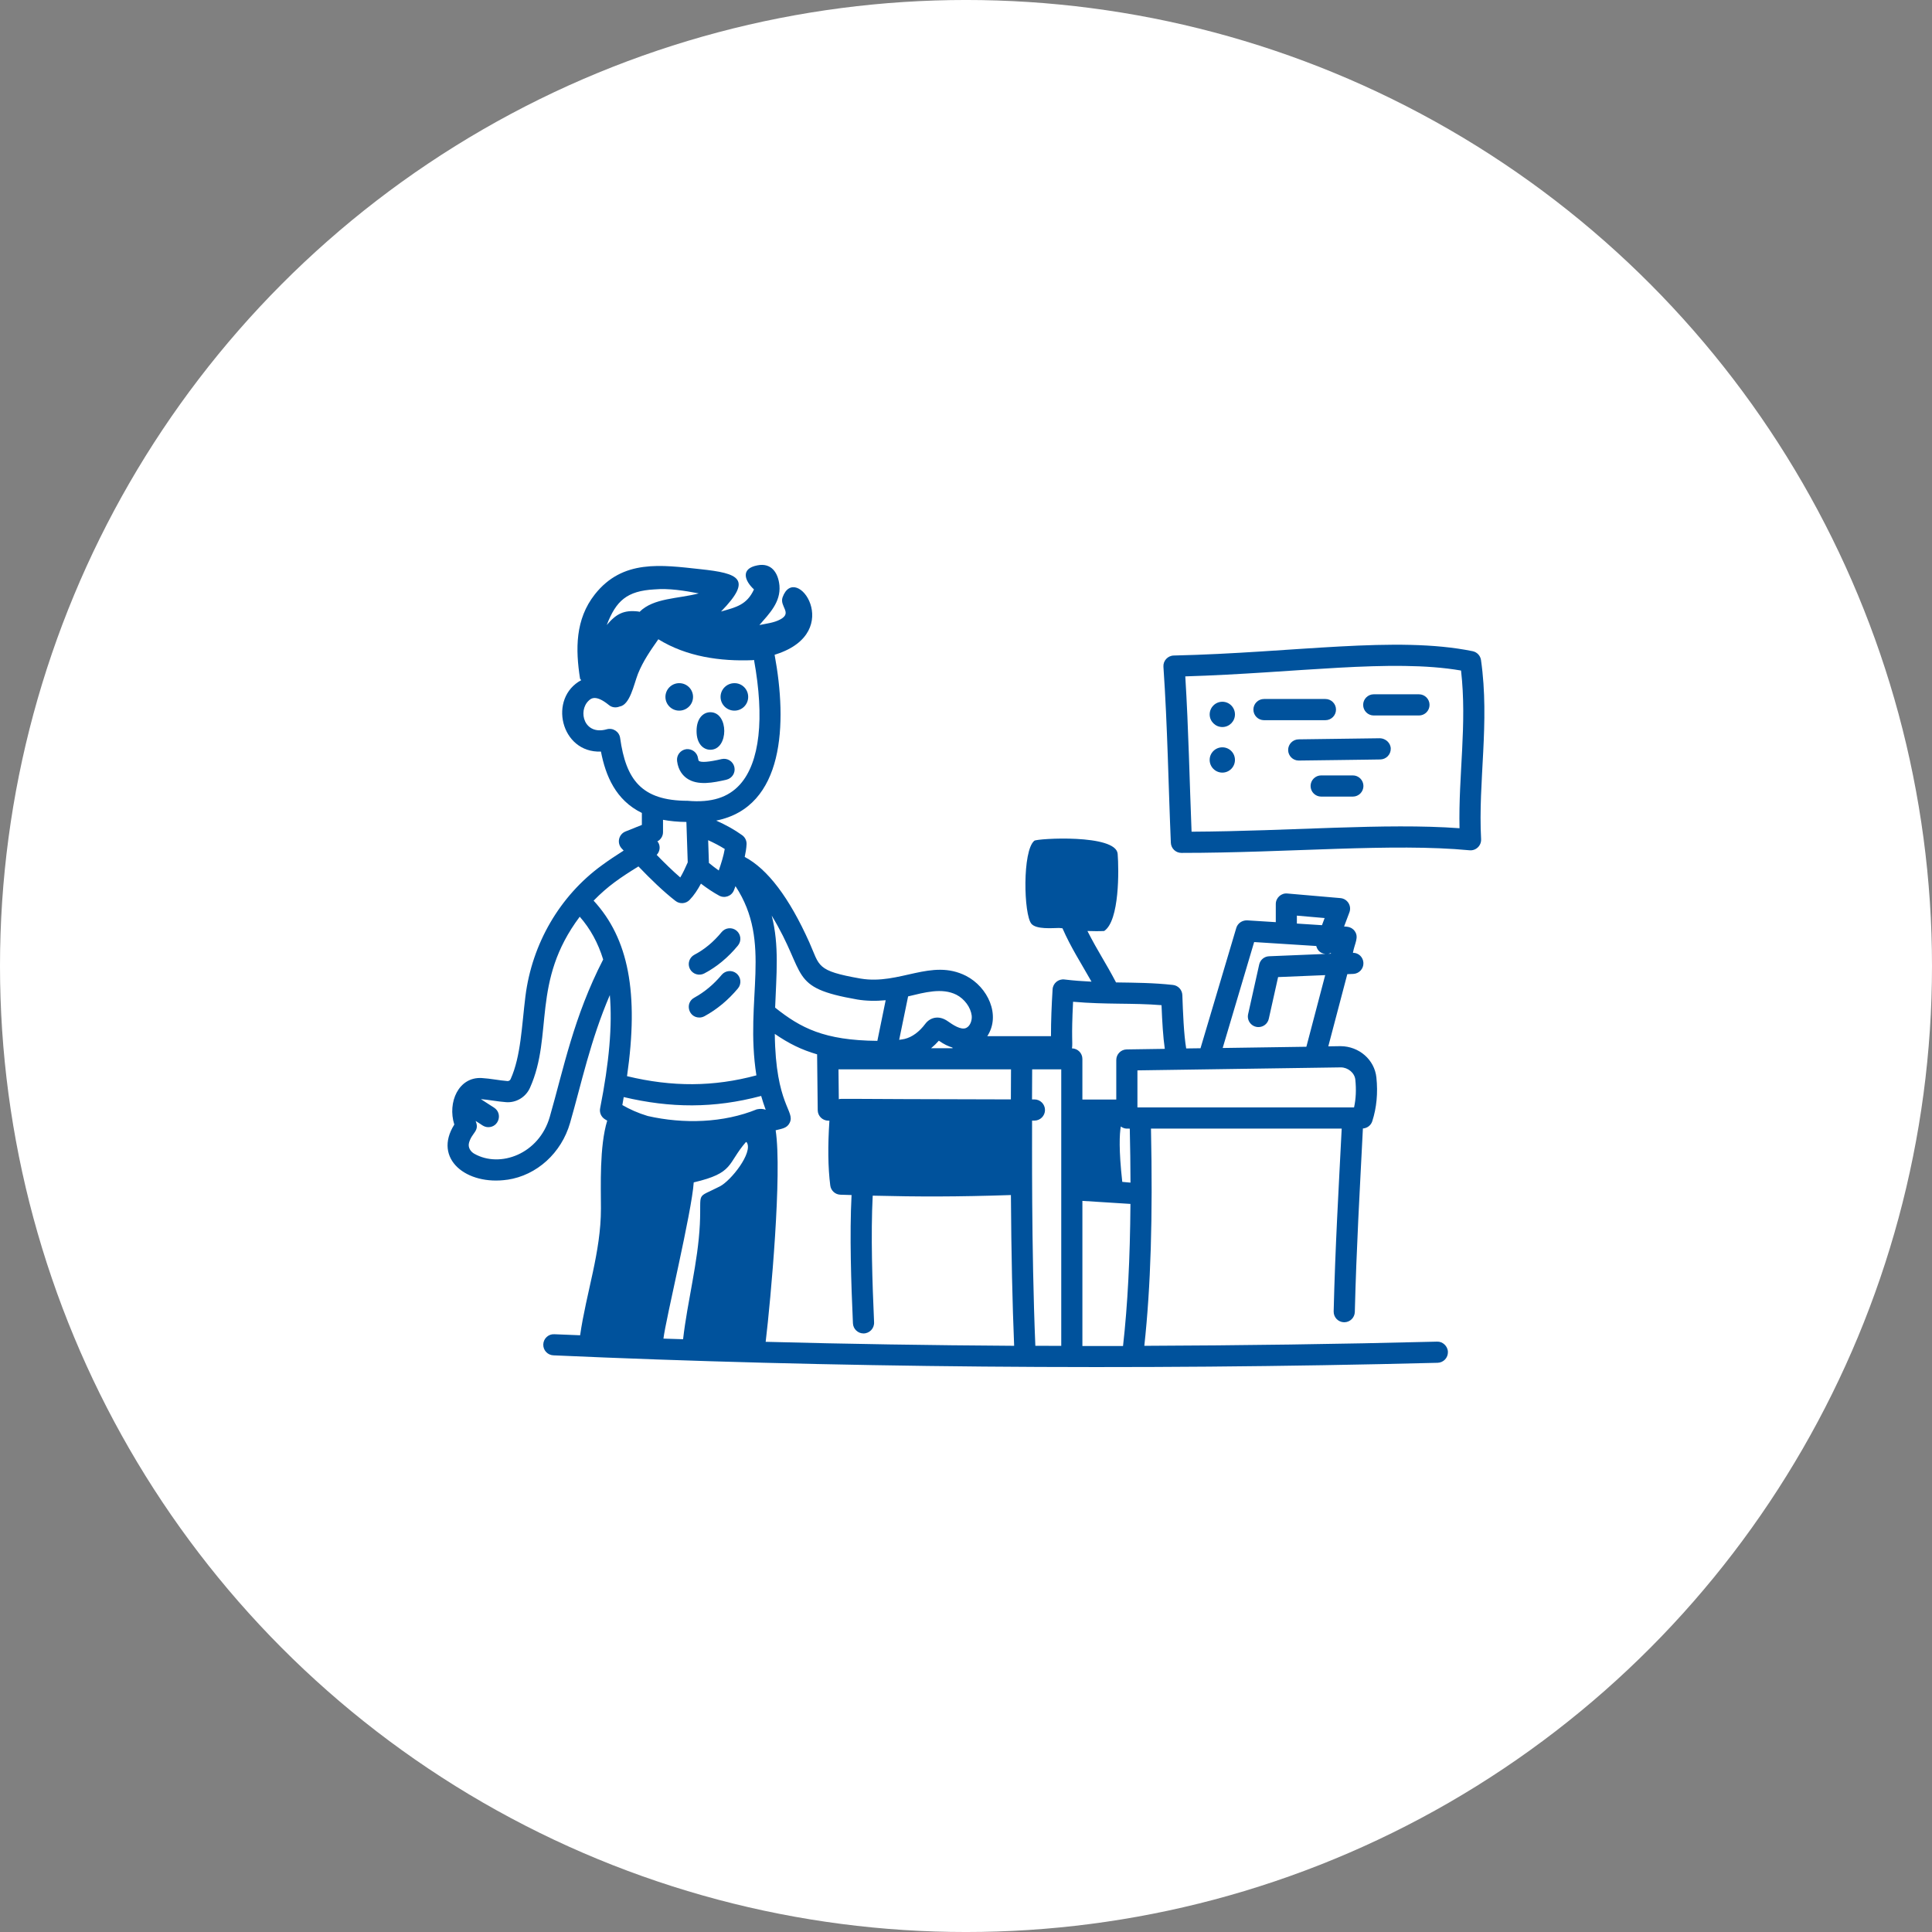 <svg xmlns="http://www.w3.org/2000/svg" viewBox="0 0 1200 1200" version="1.1" height="1200pt" width="1200pt">
 <rect x="0" y="0" width="1200" height="1200" fill="#808080" stroke="none"/>
 <path fill="#fff" d="m1200 600c0 214.36-114.36 412.44-300 519.62-185.64 107.18-414.36 107.18-600 0-185.64-107.18-300-305.26-300-519.62s114.36-412.44 300-519.62c185.64-107.18 414.36-107.18 600 0 185.64 107.18 300 305.26 300 519.62z"></path>
 <path fill="#00529c" d="m315.19 732.75c18.242-2.715 33.535-16.59 38.906-35.336 7.144-24.797 12.574-51.098 24.68-79.352 1.625 18.922-0.414 41.949-6.023 70.289-0.531 2.656 0.621 5.344 2.894 6.789 0.473 0.324 1.004 0.621 1.504 0.914-4.898 16.09-3.898 40.738-3.898 54.582 0.031 27.098-9.121 52.223-12.93 78.73-5.344-0.234-10.715-0.414-16.031-0.648-3.66-0.207-6.699 2.656-6.848 6.258-0.176 3.633 2.656 6.699 6.258 6.848 169.15 7.586 359.55 9.477 549.22 4.633 3.633-0.09 6.496-3.102 6.406-6.731-0.09-3.633-3.305-6.582-6.731-6.406-61.105 1.566-121.74 2.363-181.84 2.598 3.984-36.547 5.312-79.848 4.133-134.93h118.46c-1.949 38.699-4.016 73.27-4.988 113.56-0.09 3.633 2.773 6.641 6.406 6.731h0.176c3.543 0 6.465-2.832 6.555-6.406 1.004-40.117 3.039-74.508 5.019-113.95 2.656-0.176 4.988-1.918 5.816-4.488 2.715-8.441 3.57-17.562 2.566-27.16-1.152-11.07-10.746-19.395-22.23-19.484l-7.644 0.117 11.809-44.84 3.719-0.148c3.633-0.148 6.434-3.219 6.289-6.848-0.148-3.512-2.981-6.316-6.523-6.258 1.121-6.082 3.898-9.625 1.094-13.52-2.273-3.16-5.934-2.656-6.582-2.832l3.305-8.77c1.535-4.074-1.238-8.473-5.578-8.855l-33.004-2.863c-3.809-0.355-7.144 2.688-7.144 6.555v11.246l-17.801-1.121c-3.012-0.09-5.844 1.742-6.731 4.695l-22.23 74.746-8.887 0.117c-1.477-8.648-2.008-22.496-2.391-33.152-0.117-3.246-2.598-5.934-5.844-6.289-11.957-1.328-23.293-1.387-35.336-1.566-6.731-12.84-10.895-18.508-17.77-31.941 2.805 0.09 7.586 0.176 10.391 0 9.625-6.375 9.152-38.23 8.383-47.91-0.973-12.457-49.977-9.594-51.75-8.148-7.527 6.141-6.641 45.961-1.801 51.602 3.07 3.543 12.812 2.629 17.211 2.566l2.066 0.207c5.227 11.926 11.363 21.344 18.035 33.152-5.434-0.266-11.012-0.648-16.855-1.359-3.75-0.441-7.113 2.363-7.32 6.141-0.621 10.094-1.004 19.16-1.004 29.078h-39.559c8.562-13.105 0.266-30.555-13.195-37.461-21.637-10.953-41.18 5.785-65.504 1.684-27.777-4.871-25.238-7.644-31.824-22.465-12.516-27.895-26.008-45.637-40.148-53.078 0.59-2.715 1.035-5.371 1.152-7.852 0.117-2.215-0.914-4.367-2.746-5.668-4.723-3.394-10.156-6.406-16.117-9.062 42.449-8.473 44.191-60.457 36.281-103 0.297-0.117 0.621-0.176 0.914-0.297 43.277-13.934 12.105-57.828 4.043-35.395-2.008 5.727 6.258 9.625-1.418 13.727-3.957 2.156-8.621 2.566-12.988 3.512 6.199-7.144 13.312-14.199 12.457-24.5-0.738-8-5.047-14.348-13.727-12.574-10.566 2.008-7.941 9.562-2.098 14.938-4.43 9.684-11.246 11.102-20.457 13.727 19.867-20.34 11.039-23.762-12.84-26.301-24.234-2.629-48.266-6.258-65.562 15.676-12.191 15.469-12.043 34.066-9.152 52.426 0.234 0.297 0.5 0.531 0.738 0.828-20.664 11.012-12.871 45.344 12.223 44.367 2.894 14.996 9.18 30.199 25.418 38.109v7.438l-10.156 4.074c-4.25 1.711-5.519 7.144-2.391 10.539 0.414 0.441 0.828 0.887 1.238 1.328-4.723 2.981-9.27 6.023-13.551 9.152-26.066 18.953-43.363 48.621-47.469 81.414-2.301 18.391-2.773 37.105-9.18 51.363-0.355 0.797-1.035 1.18-1.832 1.238-5.106-0.383-10.832-1.594-16.09-1.891-14.375-0.855-21.43 15.055-17.062 28.898-13.43 21.227 7.527 38.023 33.004 34.242zm312.77-68.547c-0.031 6.348-0.059 12.574-0.09 18.656-116.64-0.207-104.06-0.648-106.87-0.09l-0.207-18.566zm13.078 31.824h1.445c3.633 0 6.582-2.953 6.582-6.582 0-3.633-2.953-6.582-6.582-6.582h-1.477c0.031-6.082 0.059-12.309 0.09-18.688h18.066v171.77c-5.371 0-10.715-0.031-16.09-0.059-2.539-60.93-1.977-130.1-2.035-139.87zm-49.445-45.344c0 0.148 0.059 0.266 0.09 0.383h-13.371c1.801-1.504 3.453-3.102 4.812-4.664 3.512 2.391 5.492 3.277 8.473 4.281zm-84.074 4.164 0.383 34.715c0.031 3.602 2.981 6.496 6.582 6.496h0.68c-1.035 15.645-0.914 28.988 0.531 40.266 0.414 3.188 3.07 5.609 6.258 5.727 2.301 0.09 4.633 0.117 6.965 0.207-1.27 24.59-0.266 54.879 0.855 79.676 0.148 3.512 3.07 6.289 6.555 6.289 3.777 0 6.731-3.16 6.582-6.879-1.094-24.59-2.098-54.641-0.855-78.699 28.488 0.707 52.191 0.738 85.84-0.383 0.234 36.605 0.914 67.305 2.008 93.641-51.984-0.324-103.5-1.121-154.33-2.481 3.16-26.48 10.301-104.82 6.199-131.39 3.898-1.004 7.055-1.238 8.707-4.633 3.602-7.352-8.738-10.805-9.238-55.23 8.77 6.023 16.531 9.859 26.273 12.695zm-31.941 34.449c-1.535-0.59-3.367-0.738-5.519-0.266-20.723 8.441-45.371 9.211-67.75 4.133-6.109-1.832-11.246-4.191-15.762-6.789 0.324-1.684 0.562-3.305 0.855-4.961 29.02 6.848 56 7.113 85.371-0.707 0.797 2.773 1.711 5.609 2.805 8.59zm-44.695 45.105c25.328-5.902 20.605-11.453 32.473-25.121l0.531 0.355c3.867 6.375-9.859 23.703-16.77 27.246-15.379 7.883-11.395 2.301-12.426 23.5-1.18 23.969-7.676 47.586-10.422 71.438-4.043-0.148-8.148-0.234-12.191-0.383 1.359-11.836 17.652-78.883 18.805-97.035zm241.41 101.64v-90.156c0.648 0.031 31.793 2.008 29.844 1.891-0.234 33.977-1.742 62.848-4.606 88.266zm29.875-101.49-5.106-0.473c-2.242-20.043-1.711-29.758-0.914-34.391 2.566 1.832 4.398 1.18 5.578 1.328 0.266 11.691 0.414 22.879 0.441 33.535zm130.71-71.586c4.281 0.031 8.5 3.305 8.945 7.676 0.621 6.141 0.383 11.809-0.797 17.211h-134.55v-23.027zm-7.852-70.551c0.59-0.117 1.152-0.297 1.684-0.562l-0.148 0.5zm-19.512-23.703 17.238 1.504-1.652 4.43-15.586-1.004zm-26.539 16.414 38.582 2.449c0.648 2.629 2.539 4.633 5.668 4.93l-34.98 1.445c-2.981 0.117-5.492 2.215-6.141 5.137l-6.879 30.848c-0.914 4.102 2.215 8 6.434 8 3.012 0 5.727-2.066 6.406-5.137l5.785-25.918 29.254-1.211-11.691 44.488-51.984 0.766zm-112.47 37.078c20.754 1.832 36.488 0.648 54.938 2.125 0.414 10.48 0.973 19.836 2.035 27.129l-23.676 0.355c-3.602 0.059-6.465 2.981-6.465 6.582v24.562h-21.047v-25.238c0-3.602-2.894-6.496-6.465-6.555 0.562-3.984-0.5-5.816 0.68-28.957zm-72.441-4.34c5.019 2.598 8.828 7.793 9.477 12.93 0.324 2.773-0.828 6.406-3.367 7.644-3.246 1.625-8.531-2.066-11.453-4.102-5.785-4.102-11.188-2.184-13.992 1.566-3.691 4.961-8.234 8.297-12.812 9.387-1.094 0.266-2.273 0.383-3.426 0.562l5.551-26.98c10.242-2.449 21.078-5.519 30.023-1.004zm-61.758 2.922c5.668 0.945 11.66 1.062 17.801 0.473l-5.164 25.238c-33.121-0.297-47.645-8.031-63.496-20.637 0.738-20.133 2.656-38.672-2.125-57.152 22.465 36.988 9.891 44.547 52.988 52.074zm-91.984-84.785-0.473-14.141c3.691 1.684 7.172 3.484 10.301 5.461-0.68 4.074-2.125 8.77-3.719 13.344-1.949-1.328-3.984-2.953-6.109-4.664zm-33.859-169.91c9.094-0.797 18.656 0.797 27.543 2.481-12.723 3.367-28.074 2.746-36.754 11.453l-0.738-0.207c-8.945-1.062-13.727 1.359-19.66 8.414 5.785-15.086 12.516-21.195 29.609-22.141zm-21.285 92.281c-0.562-3.926-4.43-6.496-8.297-5.402-14.051 3.984-18.125-11.277-11.246-17.77 1.387-1.301 4.309-4.043 12.605 2.746 1.891 1.566 4.398 1.77 6.555 0.914 6.555-1.035 8.828-13.609 11.453-20.34 3.16-7.883 7.793-14.523 12.664-21.461 17.504 10.832 38.434 13.785 58.566 12.988 0.297-0.031 0.562-0.117 0.855-0.148 6.582 36.191 3.602 63.586-8.68 77.309-7.32 8.148-17.742 11.484-32.531 10.184-28.781-0.031-38.348-13.195-41.949-39.027zm41.152 52.16 0.828 25.094c-1.418 3.305-2.953 6.555-4.633 9.387-4.812-4.164-9.77-9.004-14.641-14.023 1.918-2.035 2.449-5.078 1.004-7.644-0.148-0.297-0.414-0.473-0.621-0.707 2.125-1.121 3.543-3.305 3.543-5.758v-7.676c4.367 0.797 9.152 1.301 14.523 1.328zm-29.785 27.629c7.559 7.883 15.5 15.586 23.027 21.43 2.656 2.066 6.434 1.77 8.738-0.621 2.773-2.863 5.047-6.375 7.055-10.125 3.898 2.953 7.644 5.461 11.277 7.438 3.453 1.891 7.824 0.324 9.238-3.394 0.324-0.797 0.621-1.652 0.945-2.481 23.172 35.277 5.519 69.934 12.988 117.52-26.449 7.144-52.281 7.293-80.355 0.5 7.438-51.777 0.945-85.434-20.754-109.02 8.887-9.094 16.441-14.199 27.836-21.254zm-82.152 146.42c6.258 0.441 12.191-3.129 14.789-8.945 14.699-32.797 0.59-65.891 30.906-106.25 6.555 7.469 11.363 16.234 14.555 26.566-18.363 35.691-24.531 67.688-33.18 97.773-6.641 23.086-30.879 31.969-46.879 22.879-2.215-1.238-4.074-3.836-3.277-6.789 1.801-6.523 6.762-7.144 4.102-13.578 3.543 2.035 4.898 3.867 7.91 3.867 6.496 0 9.062-8.531 3.57-12.105l-8.234-5.312c4.664 0.355 10.301 1.504 15.734 1.891z"></path>
 <path fill="#00529c" d="m727.23 523.46c0.148 3.512 3.039 6.289 6.555 6.289 66.449 0 131.27-6.199 178.95-1.625 4.043 0.383 7.41-2.922 7.203-6.906-1.949-35.719 5.492-72.207-0.059-111.23-0.383-2.746-2.481-4.961-5.195-5.519-47.438-9.711-110.79 1.004-185.65 2.688-3.777 0.09-6.672 3.305-6.406 6.996 2.566 37.578 3.07 73.445 4.606 109.31zm180.25-106.98c3.836 33.445-1.684 64.887-0.945 97.949-46.465-3.394-104.33 1.832-166.43 2.156-1.27-31.734-1.859-63.32-3.898-96.473 68.781-2.066 128.09-11.07 171.27-3.633z"></path>
 <path fill="#00529c" d="m785.09 447.32h38.141c3.633 0 6.582-2.953 6.582-6.582 0-3.633-2.953-6.582-6.582-6.582h-38.141c-3.633 0-6.582 2.953-6.582 6.582 0 3.66 2.953 6.582 6.582 6.582z"></path>
 <path fill="#00529c" d="m853.26 444.4h28.074c3.633 0 6.582-2.953 6.582-6.582 0-3.633-2.953-6.582-6.582-6.582h-28.074c-3.633 0-6.582 2.953-6.582 6.582 0 3.633 2.953 6.582 6.582 6.582z"></path>
 <path fill="#00529c" d="m857.18 458.54-50.598 0.68c-3.633 0.059-6.523 3.039-6.496 6.672 0.059 3.602 2.981 6.496 6.555 6.496 0.648 0 51.363-0.648 50.688-0.68 3.633-0.059 6.523-3.039 6.496-6.672-0.031-3.633-3.246-6.375-6.641-6.496z"></path>
 <path fill="#00529c" d="m840.27 481.62h-19.66c-3.633 0-6.582 2.953-6.582 6.582 0 3.633 2.953 6.582 6.582 6.582h19.66c3.633 0 6.582-2.953 6.582-6.582 0-3.633-2.953-6.582-6.582-6.582z"></path>
 <path fill="#00529c" d="m767.05 472c0 4.34-3.484 7.883-7.824 7.883-4.34 0-7.883-3.543-7.883-7.883s3.543-7.824 7.883-7.824c4.34 0 7.824 3.484 7.824 7.824z"></path>
 <path fill="#00529c" d="m751.35 443.75c0-4.34 3.543-7.883 7.883-7.883 4.34 0 7.824 3.543 7.824 7.883 0 4.281-3.484 7.824-7.824 7.824-4.34 0-7.883-3.543-7.883-7.824z"></path>
 <path fill="#00529c" d="m448.24 605.5c-4.988 5.965-10.688 10.715-17.004 14.168-5.965 3.246-3.66 12.34 3.16 12.34 1.062 0 2.125-0.266 3.129-0.797 7.762-4.223 14.762-10.035 20.812-17.27 2.332-2.773 1.949-6.938-0.828-9.27-2.805-2.332-6.938-1.949-9.27 0.828z"></path>
 <path fill="#00529c" d="m437.43 604.63c7.793-4.102 14.848-9.949 20.93-17.359 2.301-2.805 1.891-6.938-0.914-9.238-2.805-2.301-6.938-1.891-9.238 0.914-4.961 6.051-10.625 10.773-16.887 14.051-3.219 1.684-4.457 5.668-2.773 8.887 1.684 3.16 5.609 4.43 8.887 2.746z"></path>
 <path fill="#00529c" d="m420.55 472.71c0.738 5.902 3.719 9.094 6.082 10.746 6.699 4.695 16.531 2.688 24.562 0.828 3.543-0.828 5.758-4.34 4.93-7.883-0.828-3.543-4.34-5.727-7.883-4.93-7.883 1.832-12.637 2.215-14.109 1.18-0.234-0.148-0.441-0.797-0.562-1.625-0.441-3.602-3.75-6.109-7.352-5.699-3.57 0.5-6.141 3.777-5.668 7.379z"></path>
 <path fill="#00529c" d="m441.21 465.69c11.512 0 11.543-23.32 0-23.32-4.281 0-8.562 3.602-8.562 11.66-0.031 8.059 4.281 11.66 8.562 11.66z"></path>
 <path fill="#00529c" d="m430.46 432.86c0 4.723-3.867 8.531-8.621 8.531-4.664 0-8.531-3.809-8.531-8.531s3.867-8.531 8.531-8.531c4.754-0.031 8.621 3.777 8.621 8.531z"></path>
 <path fill="#00529c" d="m464.71 432.86c0 4.723-3.809 8.531-8.531 8.531s-8.621-3.809-8.621-8.531 3.867-8.531 8.621-8.531c4.723-0.031 8.531 3.777 8.531 8.531z"></path>
</svg>
